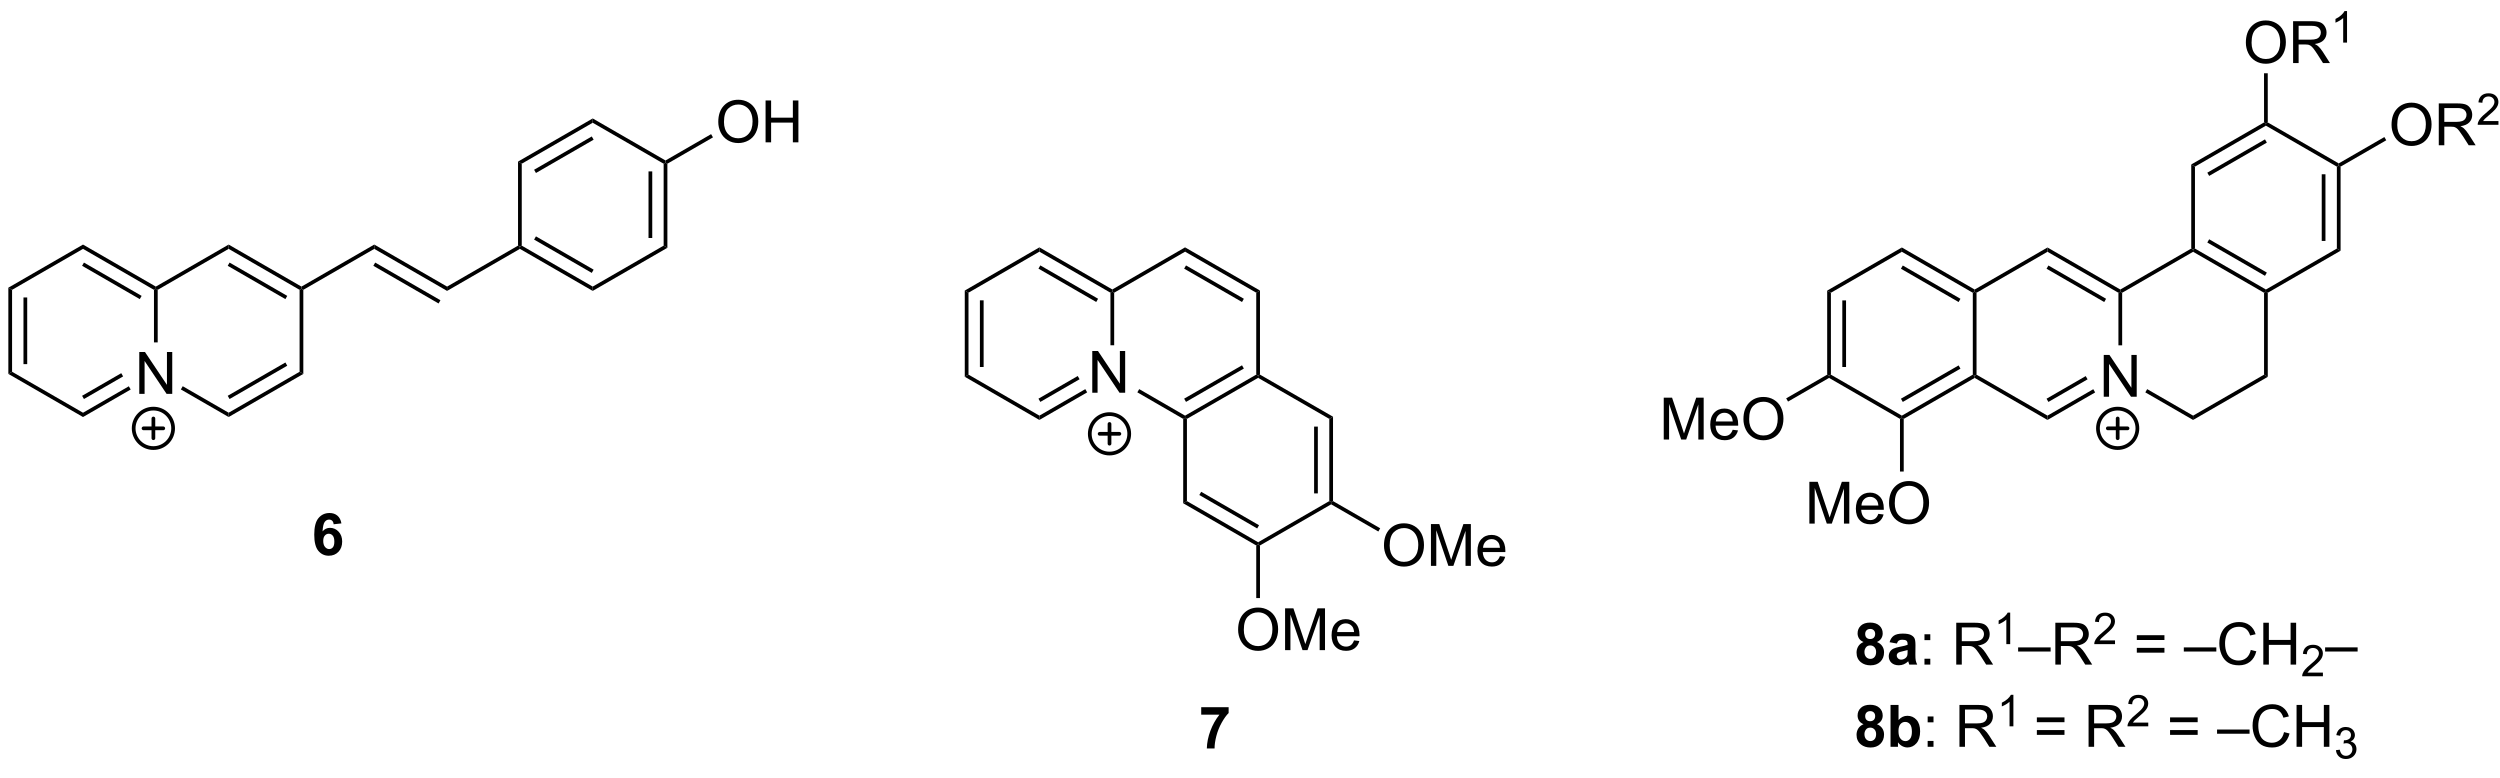 <?xml version="1.0" encoding="UTF-8"?>
<!DOCTYPE svg PUBLIC '-//W3C//DTD SVG 1.0//EN'
          'http://www.w3.org/TR/2001/REC-SVG-20010904/DTD/svg10.dtd'>
<svg stroke-dasharray="none" shape-rendering="auto" xmlns="http://www.w3.org/2000/svg" font-family="'Dialog'" text-rendering="auto" width="90" fill-opacity="1" color-interpolation="auto" color-rendering="auto" preserveAspectRatio="xMidYMid meet" font-size="12px" viewBox="0 0 90 28" fill="black" xmlns:xlink="http://www.w3.org/1999/xlink" stroke="black" image-rendering="auto" stroke-miterlimit="10" stroke-linecap="square" stroke-linejoin="miter" font-style="normal" stroke-width="1" height="28" stroke-dashoffset="0" font-weight="normal" stroke-opacity="1"
><!--Generated by the Batik Graphics2D SVG Generator--><defs id="genericDefs"
  /><g
  ><defs id="defs1"
    ><clipPath clipPathUnits="userSpaceOnUse" id="clipPath1"
      ><path d="M0.633 2.797 L353.232 2.797 L353.232 110.106 L0.633 110.106 L0.633 2.797 Z"
      /></clipPath
      ><clipPath clipPathUnits="userSpaceOnUse" id="clipPath2"
      ><path d="M98.048 315.411 L98.048 419.736 L440.844 419.736 L440.844 315.411 Z"
      /></clipPath
    ></defs
    ><g transform="scale(0.255,0.255) translate(-0.633,-2.797) matrix(1.029,0,0,1.029,-100.22,-321.635)"
    ><path d="M247.868 369.169 L247.868 363.442 L248.647 363.442 L251.655 367.937 L251.655 363.442 L252.381 363.442 L252.381 369.169 L251.603 369.169 L248.595 364.669 L248.595 369.169 L247.868 369.169 Z" stroke="none" clip-path="url(#clipPath2)"
    /></g
    ><g transform="matrix(0.263,0,0,0.263,-25.742,-82.81)"
    ><path d="M229.938 354.637 L230.448 354.932 L230.448 366.147 L229.938 366.441 ZM232.009 355.979 L232.009 365.099 L232.519 365.099 L232.519 355.979 Z" stroke="none" clip-path="url(#clipPath2)"
    /></g
    ><g transform="matrix(0.263,0,0,0.263,-25.742,-82.81)"
    ><path d="M229.938 366.441 L230.448 366.147 L240.151 371.762 L240.151 372.351 Z" stroke="none" clip-path="url(#clipPath2)"
    /></g
    ><g transform="matrix(0.263,0,0,0.263,-25.742,-82.81)"
    ><path d="M240.151 372.351 L240.151 371.762 L246.437 368.133 L246.692 368.575 ZM240.28 369.881 L245.655 366.778 L245.4 366.336 L240.025 369.439 Z" stroke="none" clip-path="url(#clipPath2)"
    /></g
    ><g transform="matrix(0.263,0,0,0.263,-25.742,-82.81)"
    ><path d="M250.389 362.13 L249.879 362.13 L249.879 354.932 L250.134 354.784 L250.389 354.932 Z" stroke="none" clip-path="url(#clipPath2)"
    /></g
    ><g transform="matrix(0.263,0,0,0.263,-25.742,-82.81)"
    ><path d="M250.134 354.49 L250.134 354.784 L249.879 354.932 L240.151 349.317 L240.151 348.727 ZM248.187 355.762 L240.28 351.197 L240.025 351.639 L247.932 356.203 Z" stroke="none" clip-path="url(#clipPath2)"
    /></g
    ><g transform="matrix(0.263,0,0,0.263,-25.742,-82.81)"
    ><path d="M230.448 354.932 L229.938 354.637 L240.151 348.727 L240.151 349.317 Z" stroke="none" clip-path="url(#clipPath2)"
    /></g
    ><g transform="matrix(0.263,0,0,0.263,-25.742,-82.81)"
    ><path d="M253.56 368.571 L253.816 368.129 L260.093 371.762 L260.093 372.056 L259.837 372.203 Z" stroke="none" clip-path="url(#clipPath2)"
    /></g
    ><g transform="matrix(0.263,0,0,0.263,-25.742,-82.81)"
    ><path d="M260.348 372.204 L260.093 372.056 L260.093 371.762 L269.836 366.146 L270.091 366.294 L270.091 366.588 ZM260.222 369.879 L268.141 365.314 L267.887 364.872 L259.967 369.437 Z" stroke="none" clip-path="url(#clipPath2)"
    /></g
    ><g transform="matrix(0.263,0,0,0.263,-25.742,-82.81)"
    ><path d="M270.346 366.146 L270.091 366.294 L269.836 366.146 L269.836 354.932 L270.346 354.637 Z" stroke="none" clip-path="url(#clipPath2)"
    /></g
    ><g transform="matrix(0.263,0,0,0.263,-25.742,-82.81)"
    ><path d="M270.346 354.637 L269.836 354.932 L260.093 349.317 L260.092 348.727 ZM268.141 355.764 L260.222 351.2 L259.967 351.642 L267.887 356.206 Z" stroke="none" clip-path="url(#clipPath2)"
    /></g
    ><g transform="matrix(0.263,0,0,0.263,-25.742,-82.81)"
    ><path d="M250.389 354.932 L250.134 354.784 L250.134 354.49 L260.092 348.727 L260.093 349.317 Z" stroke="none" clip-path="url(#clipPath2)"
    /></g
    ><g transform="matrix(0.263,0,0,0.263,-25.742,-82.81)"
    ><path d="M259.837 372.203 L260.093 372.056 L260.348 372.204 L260.348 383.458 L259.837 383.753 Z" stroke="none" clip-path="url(#clipPath2)"
    /></g
    ><g transform="matrix(0.263,0,0,0.263,-25.742,-82.81)"
    ><path d="M259.837 383.753 L260.348 383.458 L270.091 389.089 L270.091 389.384 L269.836 389.531 ZM262.044 382.627 L269.964 387.204 L270.219 386.762 L262.299 382.185 Z" stroke="none" clip-path="url(#clipPath2)"
    /></g
    ><g transform="matrix(0.263,0,0,0.263,-25.742,-82.81)"
    ><path d="M270.346 389.531 L270.091 389.384 L270.091 389.089 L279.835 383.458 L280.09 383.605 L280.09 383.9 Z" stroke="none" clip-path="url(#clipPath2)"
    /></g
    ><g transform="matrix(0.263,0,0,0.263,-25.742,-82.81)"
    ><path d="M280.345 383.458 L280.09 383.605 L279.835 383.458 L279.835 372.204 L280.345 371.909 ZM278.266 382.406 L278.266 373.257 L277.756 373.257 L277.756 382.406 Z" stroke="none" clip-path="url(#clipPath2)"
    /></g
    ><g transform="matrix(0.263,0,0,0.263,-25.742,-82.81)"
    ><path d="M280.345 371.909 L279.835 372.204 L270.091 366.588 L270.091 366.294 L270.346 366.146 Z" stroke="none" clip-path="url(#clipPath2)"
    /></g
    ><g transform="matrix(0.263,0,0,0.263,-25.742,-82.81)"
    ><path d="M267.354 401.071 Q267.354 399.644 268.12 398.839 Q268.886 398.032 270.096 398.032 Q270.888 398.032 271.524 398.412 Q272.162 398.79 272.495 399.467 Q272.831 400.144 272.831 401.003 Q272.831 401.876 272.479 402.563 Q272.128 403.251 271.482 403.605 Q270.839 403.959 270.091 403.959 Q269.284 403.959 268.646 403.568 Q268.011 403.175 267.683 402.501 Q267.354 401.824 267.354 401.071 ZM268.136 401.082 Q268.136 402.118 268.69 402.714 Q269.248 403.308 270.089 403.308 Q270.943 403.308 271.495 402.707 Q272.05 402.105 272.05 401.001 Q272.05 400.3 271.813 399.779 Q271.576 399.259 271.12 398.972 Q270.667 398.683 270.099 398.683 Q269.294 398.683 268.714 399.238 Q268.136 399.79 268.136 401.082 ZM273.783 403.86 L273.783 398.134 L274.923 398.134 L276.28 402.188 Q276.468 402.753 276.554 403.035 Q276.65 402.722 276.858 402.118 L278.228 398.134 L279.249 398.134 L279.249 403.86 L278.517 403.86 L278.517 399.066 L276.853 403.86 L276.171 403.86 L274.514 398.985 L274.514 403.86 L273.783 403.86 ZM283.22 402.524 L283.947 402.613 Q283.775 403.251 283.309 403.602 Q282.845 403.954 282.124 403.954 Q281.212 403.954 280.679 403.394 Q280.147 402.832 280.147 401.821 Q280.147 400.774 280.686 400.196 Q281.225 399.618 282.085 399.618 Q282.916 399.618 283.442 400.186 Q283.97 400.751 283.97 401.777 Q283.97 401.839 283.968 401.964 L280.874 401.964 Q280.913 402.649 281.259 403.014 Q281.608 403.376 282.127 403.376 Q282.514 403.376 282.788 403.173 Q283.061 402.97 283.22 402.524 ZM280.913 401.386 L283.228 401.386 Q283.181 400.863 282.962 400.602 Q282.627 400.196 282.093 400.196 Q281.608 400.196 281.277 400.522 Q280.947 400.845 280.913 401.386 Z" stroke="none" clip-path="url(#clipPath2)"
    /></g
    ><g transform="matrix(0.263,0,0,0.263,-25.742,-82.81)"
    ><path d="M269.836 389.531 L270.091 389.384 L270.346 389.531 L270.346 396.731 L269.836 396.731 Z" stroke="none" clip-path="url(#clipPath2)"
    /></g
    ><g transform="matrix(0.263,0,0,0.263,-25.742,-82.81)"
    ><path d="M287.32 389.538 Q287.32 388.111 288.085 387.306 Q288.851 386.499 290.062 386.499 Q290.853 386.499 291.489 386.879 Q292.127 387.257 292.46 387.934 Q292.796 388.611 292.796 389.47 Q292.796 390.343 292.445 391.03 Q292.093 391.718 291.447 392.072 Q290.804 392.426 290.057 392.426 Q289.249 392.426 288.611 392.035 Q287.976 391.642 287.648 390.968 Q287.32 390.291 287.32 389.538 ZM288.101 389.548 Q288.101 390.585 288.656 391.181 Q289.213 391.775 290.054 391.775 Q290.908 391.775 291.46 391.173 Q292.015 390.572 292.015 389.468 Q292.015 388.767 291.778 388.246 Q291.541 387.725 291.085 387.439 Q290.632 387.15 290.064 387.15 Q289.26 387.15 288.679 387.705 Q288.101 388.257 288.101 389.548 ZM293.748 392.327 L293.748 386.6 L294.889 386.6 L296.245 390.655 Q296.433 391.22 296.519 391.502 Q296.615 391.189 296.823 390.585 L298.193 386.6 L299.214 386.6 L299.214 392.327 L298.482 392.327 L298.482 387.533 L296.818 392.327 L296.136 392.327 L294.48 387.452 L294.48 392.327 L293.748 392.327 ZM303.185 390.991 L303.912 391.08 Q303.74 391.718 303.274 392.069 Q302.81 392.421 302.089 392.421 Q301.178 392.421 300.644 391.861 Q300.113 391.298 300.113 390.288 Q300.113 389.241 300.652 388.663 Q301.191 388.085 302.05 388.085 Q302.881 388.085 303.407 388.652 Q303.935 389.218 303.935 390.244 Q303.935 390.306 303.933 390.431 L300.839 390.431 Q300.878 391.116 301.224 391.481 Q301.573 391.843 302.092 391.843 Q302.48 391.843 302.753 391.639 Q303.027 391.436 303.185 390.991 ZM300.878 389.853 L303.193 389.853 Q303.146 389.33 302.928 389.069 Q302.592 388.663 302.058 388.663 Q301.573 388.663 301.243 388.988 Q300.912 389.311 300.878 389.853 Z" stroke="none" clip-path="url(#clipPath2)"
    /></g
    ><g transform="matrix(0.263,0,0,0.263,-25.742,-82.81)"
    ><path d="M280.09 383.9 L280.09 383.605 L280.345 383.458 L286.802 387.181 L286.548 387.623 Z" stroke="none" clip-path="url(#clipPath2)"
    /></g
    ><g transform="matrix(0.263,0,0,0.263,-25.742,-82.81)"
    ><path d="M262.303 412.689 L262.303 411.671 L266.056 411.671 L266.056 412.467 Q265.592 412.923 265.111 413.78 Q264.632 414.634 264.379 415.598 Q264.126 416.561 264.132 417.319 L263.072 417.319 Q263.1 416.131 263.561 414.897 Q264.025 413.663 264.798 412.689 L262.303 412.689 Z" stroke="none" clip-path="url(#clipPath2)"
    /></g
    ><g transform="matrix(0.263,0,0,0.263,-25.742,-82.81)"
    ><path d="M347.987 354.645 L348.497 354.94 L348.497 366.154 L348.242 366.302 L347.987 366.154 ZM350.058 355.988 L350.058 365.106 L350.569 365.106 L350.569 355.988 Z" stroke="none" clip-path="url(#clipPath2)"
    /></g
    ><g transform="matrix(0.263,0,0,0.263,-25.742,-82.81)"
    ><path d="M348.242 366.596 L348.242 366.302 L348.497 366.154 L358.209 371.762 L358.209 372.056 L357.953 372.204 Z" stroke="none" clip-path="url(#clipPath2)"
    /></g
    ><g transform="matrix(0.263,0,0,0.263,-25.742,-82.81)"
    ><path d="M358.464 372.204 L358.209 372.056 L358.209 371.762 L367.92 366.154 L368.175 366.302 L368.175 366.596 ZM358.336 369.885 L366.231 365.327 L365.976 364.885 L358.081 369.443 Z" stroke="none" clip-path="url(#clipPath2)"
    /></g
    ><g transform="matrix(0.263,0,0,0.263,-25.742,-82.81)"
    ><path d="M368.43 366.154 L368.175 366.302 L367.92 366.154 L367.92 354.94 L368.175 354.793 L368.43 354.94 Z" stroke="none" clip-path="url(#clipPath2)"
    /></g
    ><g transform="matrix(0.263,0,0,0.263,-25.742,-82.81)"
    ><path d="M368.175 354.498 L368.175 354.793 L367.92 354.94 L358.209 349.332 L358.209 348.743 ZM366.231 355.767 L358.336 351.209 L358.081 351.651 L365.976 356.209 Z" stroke="none" clip-path="url(#clipPath2)"
    /></g
    ><g transform="matrix(0.263,0,0,0.263,-25.742,-82.81)"
    ><path d="M358.209 348.743 L358.209 349.332 L348.497 354.94 L347.987 354.645 Z" stroke="none" clip-path="url(#clipPath2)"
    /></g
    ><g transform="matrix(0.263,0,0,0.263,-25.742,-82.81)"
    ><path d="M385.843 369.177 L385.843 363.45 L386.622 363.45 L389.629 367.945 L389.629 363.45 L390.356 363.45 L390.356 369.177 L389.577 369.177 L386.569 364.677 L386.569 369.177 L385.843 369.177 Z" stroke="none" clip-path="url(#clipPath2)"
    /></g
    ><g transform="matrix(0.263,0,0,0.263,-25.742,-82.81)"
    ><path d="M368.175 366.596 L368.175 366.302 L368.43 366.154 L378.142 371.762 L378.142 372.351 Z" stroke="none" clip-path="url(#clipPath2)"
    /></g
    ><g transform="matrix(0.263,0,0,0.263,-25.742,-82.81)"
    ><path d="M378.142 372.351 L378.142 371.762 L384.411 368.142 L384.666 368.584 ZM378.269 369.885 L383.631 366.79 L383.375 366.348 L378.014 369.443 Z" stroke="none" clip-path="url(#clipPath2)"
    /></g
    ><g transform="matrix(0.263,0,0,0.263,-25.742,-82.81)"
    ><path d="M388.364 362.138 L387.853 362.138 L387.853 354.94 L388.108 354.793 L388.364 354.94 Z" stroke="none" clip-path="url(#clipPath2)"
    /></g
    ><g transform="matrix(0.263,0,0,0.263,-25.742,-82.81)"
    ><path d="M388.108 354.498 L388.108 354.793 L387.853 354.94 L378.142 349.332 L378.142 348.743 ZM386.164 355.767 L378.269 351.209 L378.014 351.651 L385.909 356.209 Z" stroke="none" clip-path="url(#clipPath2)"
    /></g
    ><g transform="matrix(0.263,0,0,0.263,-25.742,-82.81)"
    ><path d="M378.142 348.743 L378.142 349.332 L368.43 354.94 L368.175 354.793 L368.175 354.498 Z" stroke="none" clip-path="url(#clipPath2)"
    /></g
    ><g transform="matrix(0.263,0,0,0.263,-25.742,-82.81)"
    ><path d="M391.535 368.575 L391.79 368.133 L398.075 371.762 L398.075 372.351 Z" stroke="none" clip-path="url(#clipPath2)"
    /></g
    ><g transform="matrix(0.263,0,0,0.263,-25.742,-82.81)"
    ><path d="M398.075 372.351 L398.075 371.762 L407.787 366.154 L408.297 366.449 Z" stroke="none" clip-path="url(#clipPath2)"
    /></g
    ><g transform="matrix(0.263,0,0,0.263,-25.742,-82.81)"
    ><path d="M408.297 366.449 L407.787 366.154 L407.787 354.94 L408.042 354.793 L408.297 354.94 Z" stroke="none" clip-path="url(#clipPath2)"
    /></g
    ><g transform="matrix(0.263,0,0,0.263,-25.742,-82.81)"
    ><path d="M408.042 354.498 L408.042 354.793 L407.787 354.94 L398.075 349.332 L398.075 349.038 L398.33 348.891 ZM408.169 352.18 L400.274 347.621 L400.019 348.063 L407.914 352.621 Z" stroke="none" clip-path="url(#clipPath2)"
    /></g
    ><g transform="matrix(0.263,0,0,0.263,-25.742,-82.81)"
    ><path d="M397.82 348.891 L398.075 349.038 L398.075 349.332 L388.364 354.94 L388.108 354.793 L388.108 354.498 Z" stroke="none" clip-path="url(#clipPath2)"
    /></g
    ><g transform="matrix(0.263,0,0,0.263,-25.742,-82.81)"
    ><path d="M408.297 354.94 L408.042 354.793 L408.042 354.498 L417.753 348.891 L418.264 349.185 Z" stroke="none" clip-path="url(#clipPath2)"
    /></g
    ><g transform="matrix(0.263,0,0,0.263,-25.742,-82.81)"
    ><path d="M418.264 349.185 L417.753 348.891 L417.753 337.676 L418.008 337.529 L418.264 337.676 ZM416.192 347.842 L416.192 338.725 L415.682 338.725 L415.682 347.842 Z" stroke="none" clip-path="url(#clipPath2)"
    /></g
    ><g transform="matrix(0.263,0,0,0.263,-25.742,-82.81)"
    ><path d="M418.008 337.234 L418.008 337.529 L417.753 337.676 L408.042 332.069 L408.042 331.774 L408.297 331.627 Z" stroke="none" clip-path="url(#clipPath2)"
    /></g
    ><g transform="matrix(0.263,0,0,0.263,-25.742,-82.81)"
    ><path d="M407.787 331.627 L408.042 331.774 L408.042 332.069 L398.33 337.676 L397.82 337.381 ZM407.914 333.945 L400.019 338.504 L400.274 338.946 L408.169 334.387 Z" stroke="none" clip-path="url(#clipPath2)"
    /></g
    ><g transform="matrix(0.263,0,0,0.263,-25.742,-82.81)"
    ><path d="M397.82 337.381 L398.33 337.676 L398.33 348.891 L398.075 349.038 L397.82 348.891 Z" stroke="none" clip-path="url(#clipPath2)"
    /></g
    ><g transform="matrix(0.263,0,0,0.263,-25.742,-82.81)"
    ><path d="M325.615 375.031 L325.615 369.305 L326.756 369.305 L328.113 373.359 Q328.3 373.925 328.386 374.206 Q328.482 373.893 328.691 373.289 L330.06 369.305 L331.081 369.305 L331.081 375.031 L330.349 375.031 L330.349 370.237 L328.685 375.031 L328.003 375.031 L326.347 370.156 L326.347 375.031 L325.615 375.031 ZM335.053 373.695 L335.779 373.784 Q335.607 374.422 335.141 374.774 Q334.678 375.125 333.956 375.125 Q333.045 375.125 332.511 374.565 Q331.98 374.003 331.98 372.992 Q331.98 371.945 332.519 371.367 Q333.058 370.789 333.917 370.789 Q334.748 370.789 335.274 371.357 Q335.803 371.922 335.803 372.948 Q335.803 373.01 335.8 373.135 L332.706 373.135 Q332.745 373.82 333.092 374.185 Q333.441 374.547 333.959 374.547 Q334.347 374.547 334.62 374.344 Q334.894 374.141 335.053 373.695 ZM332.745 372.557 L335.06 372.557 Q335.014 372.034 334.795 371.774 Q334.459 371.367 333.925 371.367 Q333.441 371.367 333.11 371.693 Q332.779 372.016 332.745 372.557 ZM336.523 372.242 Q336.523 370.815 337.288 370.01 Q338.054 369.203 339.265 369.203 Q340.057 369.203 340.692 369.583 Q341.33 369.961 341.663 370.638 Q341.999 371.315 341.999 372.175 Q341.999 373.047 341.648 373.734 Q341.296 374.422 340.65 374.776 Q340.007 375.13 339.26 375.13 Q338.452 375.13 337.814 374.74 Q337.179 374.346 336.851 373.672 Q336.523 372.995 336.523 372.242 ZM337.304 372.253 Q337.304 373.289 337.859 373.885 Q338.416 374.479 339.257 374.479 Q340.111 374.479 340.663 373.878 Q341.218 373.276 341.218 372.172 Q341.218 371.471 340.981 370.951 Q340.744 370.43 340.288 370.143 Q339.835 369.854 339.267 369.854 Q338.463 369.854 337.882 370.409 Q337.304 370.961 337.304 372.253 Z" stroke="none" clip-path="url(#clipPath2)"
    /></g
    ><g transform="matrix(0.263,0,0,0.263,-25.742,-82.81)"
    ><path d="M347.987 366.154 L348.242 366.302 L348.242 366.596 L342.63 369.837 L342.375 369.395 Z" stroke="none" clip-path="url(#clipPath2)"
    /></g
    ><g transform="matrix(0.263,0,0,0.263,-25.742,-82.81)"
    ><path d="M345.548 386.541 L345.548 380.814 L346.689 380.814 L348.046 384.869 Q348.233 385.434 348.319 385.715 Q348.416 385.402 348.624 384.798 L349.994 380.814 L351.015 380.814 L351.015 386.541 L350.283 386.541 L350.283 381.746 L348.619 386.541 L347.937 386.541 L346.28 381.666 L346.28 386.541 L345.548 386.541 ZM354.986 385.205 L355.712 385.293 Q355.541 385.931 355.075 386.283 Q354.611 386.634 353.89 386.634 Q352.978 386.634 352.444 386.074 Q351.913 385.512 351.913 384.501 Q351.913 383.455 352.452 382.876 Q352.991 382.298 353.851 382.298 Q354.681 382.298 355.207 382.866 Q355.736 383.431 355.736 384.457 Q355.736 384.52 355.733 384.645 L352.64 384.645 Q352.679 385.33 353.025 385.694 Q353.374 386.056 353.892 386.056 Q354.28 386.056 354.554 385.853 Q354.827 385.65 354.986 385.205 ZM352.679 384.067 L354.994 384.067 Q354.947 383.543 354.728 383.283 Q354.392 382.876 353.858 382.876 Q353.374 382.876 353.043 383.202 Q352.712 383.525 352.679 384.067 ZM356.456 383.751 Q356.456 382.324 357.222 381.52 Q357.987 380.712 359.198 380.712 Q359.99 380.712 360.625 381.093 Q361.263 381.47 361.597 382.147 Q361.933 382.824 361.933 383.684 Q361.933 384.556 361.581 385.244 Q361.229 385.931 360.584 386.285 Q359.94 386.639 359.193 386.639 Q358.386 386.639 357.748 386.249 Q357.112 385.856 356.784 385.181 Q356.456 384.504 356.456 383.751 ZM357.237 383.762 Q357.237 384.798 357.792 385.395 Q358.349 385.988 359.19 385.988 Q360.045 385.988 360.597 385.387 Q361.151 384.785 361.151 383.681 Q361.151 382.981 360.914 382.46 Q360.677 381.939 360.222 381.652 Q359.769 381.363 359.201 381.363 Q358.396 381.363 357.815 381.918 Q357.237 382.47 357.237 383.762 Z" stroke="none" clip-path="url(#clipPath2)"
    /></g
    ><g transform="matrix(0.263,0,0,0.263,-25.742,-82.81)"
    ><path d="M357.953 372.204 L358.209 372.056 L358.464 372.204 L358.464 379.415 L357.953 379.415 Z" stroke="none" clip-path="url(#clipPath2)"
    /></g
    ><g transform="matrix(0.263,0,0,0.263,-25.742,-82.81)"
    ><path d="M405.297 320.707 Q405.297 319.279 406.062 318.475 Q406.828 317.668 408.039 317.668 Q408.831 317.668 409.466 318.048 Q410.104 318.425 410.438 319.103 Q410.773 319.779 410.773 320.639 Q410.773 321.511 410.422 322.199 Q410.07 322.886 409.424 323.24 Q408.781 323.595 408.034 323.595 Q407.226 323.595 406.589 323.204 Q405.953 322.811 405.625 322.136 Q405.297 321.459 405.297 320.707 ZM406.078 320.717 Q406.078 321.753 406.633 322.35 Q407.19 322.944 408.031 322.944 Q408.885 322.944 409.438 322.342 Q409.992 321.74 409.992 320.636 Q409.992 319.936 409.755 319.415 Q409.518 318.894 409.062 318.608 Q408.609 318.319 408.042 318.319 Q407.237 318.319 406.656 318.873 Q406.078 319.425 406.078 320.717 ZM411.762 323.496 L411.762 317.769 L414.301 317.769 Q415.066 317.769 415.465 317.923 Q415.863 318.076 416.1 318.467 Q416.34 318.858 416.34 319.332 Q416.34 319.941 415.944 320.36 Q415.551 320.777 414.725 320.889 Q415.027 321.035 415.184 321.175 Q415.514 321.48 415.811 321.936 L416.809 323.496 L415.855 323.496 L415.098 322.303 Q414.764 321.787 414.548 321.514 Q414.335 321.24 414.165 321.131 Q413.996 321.022 413.819 320.98 Q413.691 320.951 413.397 320.951 L412.519 320.951 L412.519 323.496 L411.762 323.496 ZM412.519 320.295 L414.147 320.295 Q414.668 320.295 414.96 320.188 Q415.254 320.082 415.405 319.845 Q415.559 319.608 415.559 319.332 Q415.559 318.925 415.262 318.665 Q414.967 318.402 414.332 318.402 L412.519 318.402 L412.519 320.295 Z" stroke="none" clip-path="url(#clipPath2)"
    /></g
    ><g transform="matrix(0.263,0,0,0.263,-25.742,-82.81)"
    ><path d="M419.145 320.696 L418.618 320.696 L418.618 317.334 Q418.426 317.516 418.118 317.698 Q417.809 317.879 417.563 317.971 L417.563 317.461 Q418.005 317.252 418.335 316.957 Q418.667 316.661 418.805 316.383 L419.145 316.383 L419.145 320.696 Z" stroke="none" clip-path="url(#clipPath2)"
    /></g
    ><g transform="matrix(0.263,0,0,0.263,-25.742,-82.81)"
    ><path d="M407.782 324.892 L408.292 324.892 L408.297 331.627 L408.042 331.774 L407.787 331.627 Z" stroke="none" clip-path="url(#clipPath2)"
    /></g
    ><g transform="matrix(0.263,0,0,0.263,-25.742,-82.81)"
    ><path d="M352.962 402.747 Q352.537 402.567 352.342 402.255 Q352.149 401.939 352.149 401.564 Q352.149 400.924 352.597 400.507 Q353.045 400.088 353.868 400.088 Q354.685 400.088 355.136 400.507 Q355.587 400.924 355.587 401.564 Q355.587 401.963 355.378 402.273 Q355.172 402.583 354.797 402.747 Q355.274 402.939 355.521 403.307 Q355.771 403.674 355.771 404.153 Q355.771 404.947 355.264 405.445 Q354.758 405.939 353.92 405.939 Q353.139 405.939 352.618 405.528 Q352.006 405.043 352.006 404.2 Q352.006 403.736 352.235 403.348 Q352.467 402.958 352.962 402.747 ZM353.188 401.642 Q353.188 401.971 353.373 402.156 Q353.56 402.338 353.868 402.338 Q354.18 402.338 354.368 402.153 Q354.555 401.965 354.555 401.637 Q354.555 401.33 354.37 401.145 Q354.185 400.958 353.881 400.958 Q353.563 400.958 353.375 401.145 Q353.188 401.333 353.188 401.642 ZM353.087 404.096 Q353.087 404.549 353.318 404.804 Q353.553 405.057 353.899 405.057 Q354.24 405.057 354.462 404.812 Q354.685 404.567 354.685 404.106 Q354.685 403.705 354.459 403.46 Q354.232 403.215 353.883 403.215 Q353.482 403.215 353.284 403.494 Q353.087 403.77 353.087 404.096 ZM357.525 402.955 L356.528 402.775 Q356.697 402.174 357.106 401.885 Q357.517 401.596 358.325 401.596 Q359.059 401.596 359.418 401.77 Q359.778 401.942 359.924 402.21 Q360.072 402.478 360.072 403.192 L360.059 404.473 Q360.059 405.02 360.111 405.281 Q360.166 405.541 360.309 405.838 L359.223 405.838 Q359.182 405.728 359.119 405.512 Q359.09 405.416 359.08 405.385 Q358.799 405.658 358.478 405.796 Q358.158 405.932 357.793 405.932 Q357.153 405.932 356.783 405.585 Q356.416 405.236 356.416 404.705 Q356.416 404.353 356.583 404.077 Q356.752 403.801 357.054 403.656 Q357.356 403.51 357.926 403.4 Q358.697 403.255 358.994 403.13 L358.994 403.02 Q358.994 402.705 358.838 402.57 Q358.682 402.434 358.247 402.434 Q357.955 402.434 357.791 402.551 Q357.627 402.666 357.525 402.955 ZM358.994 403.846 Q358.783 403.916 358.325 404.015 Q357.869 404.111 357.728 404.205 Q357.512 404.356 357.512 404.59 Q357.512 404.822 357.684 404.991 Q357.856 405.158 358.122 405.158 Q358.418 405.158 358.689 404.963 Q358.887 404.814 358.95 404.598 Q358.994 404.458 358.994 404.064 L358.994 403.846 Z" stroke="none" clip-path="url(#clipPath2)"
    /></g
    ><g transform="matrix(0.263,0,0,0.263,-25.742,-82.81)"
    ><path d="M361.303 402.489 L361.303 401.689 L362.102 401.689 L362.102 402.489 L361.303 402.489 ZM361.303 405.838 L361.303 405.036 L362.102 405.036 L362.102 405.838 L361.303 405.838 ZM365.654 405.838 L365.654 400.111 L368.193 400.111 Q368.959 400.111 369.357 400.265 Q369.756 400.418 369.993 400.809 Q370.232 401.2 370.232 401.674 Q370.232 402.283 369.836 402.702 Q369.443 403.119 368.618 403.231 Q368.92 403.377 369.076 403.517 Q369.407 403.822 369.704 404.278 L370.701 405.838 L369.748 405.838 L368.99 404.645 Q368.657 404.13 368.441 403.856 Q368.227 403.583 368.058 403.473 Q367.889 403.364 367.711 403.322 Q367.584 403.293 367.29 403.293 L366.412 403.293 L366.412 405.838 L365.654 405.838 ZM366.412 402.637 L368.04 402.637 Q368.56 402.637 368.852 402.531 Q369.146 402.424 369.297 402.187 Q369.451 401.95 369.451 401.674 Q369.451 401.267 369.154 401.007 Q368.86 400.744 368.224 400.744 L366.412 400.744 L366.412 402.637 Z" stroke="none" clip-path="url(#clipPath2)"
    /></g
    ><g transform="matrix(0.263,0,0,0.263,-25.742,-82.81)"
    ><path d="M373.038 403.038 L372.51 403.038 L372.51 399.676 Q372.319 399.858 372.01 400.04 Q371.702 400.221 371.456 400.313 L371.456 399.803 Q371.897 399.594 372.227 399.3 Q372.559 399.003 372.698 398.725 L373.038 398.725 L373.038 403.038 Z" stroke="none" clip-path="url(#clipPath2)"
    /></g
    ><g transform="matrix(0.263,0,0,0.263,-25.742,-82.81)"
    ><path d="M374.123 404.049 L374.123 403.481 L378.573 403.481 L378.573 404.049 L374.123 404.049 ZM379.218 405.838 L379.218 400.111 L381.757 400.111 Q382.522 400.111 382.921 400.265 Q383.319 400.418 383.556 400.809 Q383.796 401.2 383.796 401.674 Q383.796 402.283 383.4 402.702 Q383.007 403.119 382.181 403.231 Q382.483 403.377 382.639 403.517 Q382.97 403.822 383.267 404.278 L384.264 405.838 L383.311 405.838 L382.554 404.645 Q382.22 404.13 382.004 403.856 Q381.791 403.583 381.621 403.473 Q381.452 403.364 381.275 403.322 Q381.147 403.293 380.853 403.293 L379.976 403.293 L379.976 405.838 L379.218 405.838 ZM379.976 402.637 L381.603 402.637 Q382.124 402.637 382.416 402.531 Q382.71 402.424 382.861 402.187 Q383.014 401.95 383.014 401.674 Q383.014 401.267 382.718 401.007 Q382.423 400.744 381.788 400.744 L379.976 400.744 L379.976 402.637 Z" stroke="none" clip-path="url(#clipPath2)"
    /></g
    ><g transform="matrix(0.263,0,0,0.263,-25.742,-82.81)"
    ><path d="M387.386 402.53 L387.386 403.038 L384.546 403.038 Q384.541 402.846 384.609 402.671 Q384.716 402.382 384.954 402.1 Q385.195 401.819 385.646 401.45 Q386.345 400.876 386.591 400.54 Q386.837 400.204 386.837 399.905 Q386.837 399.592 386.613 399.378 Q386.39 399.161 386.029 399.161 Q385.648 399.161 385.419 399.389 Q385.191 399.618 385.189 400.022 L384.646 399.967 Q384.703 399.36 385.066 399.044 Q385.429 398.725 386.041 398.725 Q386.66 398.725 387.019 399.069 Q387.38 399.411 387.38 399.917 Q387.38 400.175 387.275 400.425 Q387.169 400.673 386.923 400.948 Q386.679 401.223 386.111 401.704 Q385.636 402.102 385.501 402.245 Q385.367 402.387 385.279 402.53 L387.386 402.53 Z" stroke="none" clip-path="url(#clipPath2)"
    /></g
    ><g transform="matrix(0.263,0,0,0.263,-25.742,-82.81)"
    ><path d="M394.151 402.471 L390.37 402.471 L390.37 401.814 L394.151 401.814 L394.151 402.471 ZM394.151 404.208 L390.37 404.208 L390.37 403.551 L394.151 403.551 L394.151 404.208 ZM396.803 404.049 L396.803 403.481 L401.254 403.481 L401.254 404.049 L396.803 404.049 ZM405.971 403.83 L406.729 404.02 Q406.492 404.955 405.872 405.447 Q405.252 405.937 404.359 405.937 Q403.432 405.937 402.851 405.559 Q402.273 405.182 401.969 404.468 Q401.666 403.752 401.666 402.932 Q401.666 402.036 402.008 401.372 Q402.351 400.705 402.982 400.359 Q403.612 400.012 404.37 400.012 Q405.229 400.012 405.815 400.45 Q406.401 400.887 406.633 401.682 L405.885 401.856 Q405.687 401.231 405.307 400.947 Q404.93 400.661 404.354 400.661 Q403.695 400.661 403.25 400.978 Q402.807 401.293 402.627 401.827 Q402.448 402.361 402.448 402.926 Q402.448 403.658 402.661 404.202 Q402.875 404.747 403.323 405.017 Q403.773 405.286 404.297 405.286 Q404.932 405.286 405.372 404.918 Q405.815 404.551 405.971 403.83 ZM407.686 405.838 L407.686 400.111 L408.444 400.111 L408.444 402.463 L411.42 402.463 L411.42 400.111 L412.178 400.111 L412.178 405.838 L411.42 405.838 L411.42 403.137 L408.444 403.137 L408.444 405.838 L407.686 405.838 Z" stroke="none" clip-path="url(#clipPath2)"
    /></g
    ><g transform="matrix(0.263,0,0,0.263,-25.742,-82.81)"
    ><path d="M415.844 406.93 L415.844 407.438 L413.005 407.438 Q412.999 407.246 413.067 407.071 Q413.174 406.782 413.413 406.5 Q413.653 406.219 414.104 405.85 Q414.803 405.276 415.049 404.94 Q415.296 404.604 415.296 404.305 Q415.296 403.993 415.071 403.778 Q414.848 403.561 414.487 403.561 Q414.106 403.561 413.877 403.789 Q413.649 404.018 413.647 404.422 L413.104 404.368 Q413.161 403.76 413.524 403.444 Q413.887 403.125 414.499 403.125 Q415.118 403.125 415.477 403.469 Q415.838 403.811 415.838 404.317 Q415.838 404.575 415.733 404.825 Q415.627 405.073 415.381 405.348 Q415.137 405.623 414.569 406.104 Q414.094 406.502 413.959 406.645 Q413.825 406.787 413.737 406.93 L415.844 406.93 Z" stroke="none" clip-path="url(#clipPath2)"
    /></g
    ><g transform="matrix(0.263,0,0,0.263,-25.742,-82.81)"
    ><path d="M416.144 404.049 L416.144 403.481 L420.595 403.481 L420.595 404.049 L416.144 404.049 Z" stroke="none" clip-path="url(#clipPath2)"
    /></g
    ><g transform="matrix(0.263,0,0,0.263,-25.742,-82.81)"
    ><path d="M352.962 413.997 Q352.537 413.817 352.342 413.505 Q352.149 413.189 352.149 412.814 Q352.149 412.174 352.597 411.757 Q353.045 411.338 353.868 411.338 Q354.685 411.338 355.136 411.757 Q355.587 412.174 355.587 412.814 Q355.587 413.213 355.378 413.523 Q355.172 413.833 354.797 413.997 Q355.274 414.189 355.521 414.557 Q355.771 414.924 355.771 415.403 Q355.771 416.197 355.264 416.695 Q354.758 417.189 353.92 417.189 Q353.139 417.189 352.618 416.778 Q352.006 416.293 352.006 415.45 Q352.006 414.986 352.235 414.598 Q352.467 414.208 352.962 413.997 ZM353.188 412.892 Q353.188 413.221 353.373 413.406 Q353.56 413.588 353.868 413.588 Q354.18 413.588 354.368 413.403 Q354.555 413.215 354.555 412.887 Q354.555 412.58 354.37 412.395 Q354.185 412.208 353.881 412.208 Q353.563 412.208 353.375 412.395 Q353.188 412.583 353.188 412.892 ZM353.087 415.346 Q353.087 415.799 353.318 416.054 Q353.553 416.307 353.899 416.307 Q354.24 416.307 354.462 416.062 Q354.685 415.817 354.685 415.356 Q354.685 414.955 354.459 414.71 Q354.232 414.465 353.883 414.465 Q353.482 414.465 353.284 414.744 Q353.087 415.02 353.087 415.346 ZM356.658 417.088 L356.658 411.361 L357.754 411.361 L357.754 413.424 Q358.262 412.846 358.958 412.846 Q359.715 412.846 360.21 413.395 Q360.708 413.942 360.708 414.971 Q360.708 416.033 360.202 416.609 Q359.697 417.182 358.973 417.182 Q358.619 417.182 358.273 417.005 Q357.926 416.825 357.676 416.478 L357.676 417.088 L356.658 417.088 ZM357.747 414.924 Q357.747 415.567 357.95 415.877 Q358.236 416.314 358.708 416.314 Q359.072 416.314 359.327 416.005 Q359.583 415.692 359.583 415.025 Q359.583 414.314 359.325 413.999 Q359.067 413.684 358.666 413.684 Q358.27 413.684 358.007 413.991 Q357.747 414.299 357.747 414.924 Z" stroke="none" clip-path="url(#clipPath2)"
    /></g
    ><g transform="matrix(0.263,0,0,0.263,-25.742,-82.81)"
    ><path d="M361.74 413.739 L361.74 412.939 L362.54 412.939 L362.54 413.739 L361.74 413.739 ZM361.74 417.088 L361.74 416.286 L362.54 416.286 L362.54 417.088 L361.74 417.088 ZM366.092 417.088 L366.092 411.361 L368.631 411.361 Q369.396 411.361 369.795 411.515 Q370.193 411.668 370.43 412.059 Q370.67 412.45 370.67 412.924 Q370.67 413.533 370.274 413.952 Q369.881 414.369 369.055 414.481 Q369.357 414.627 369.514 414.767 Q369.844 415.072 370.141 415.528 L371.139 417.088 L370.185 417.088 L369.428 415.895 Q369.094 415.38 368.878 415.106 Q368.665 414.833 368.495 414.723 Q368.326 414.614 368.149 414.572 Q368.021 414.543 367.727 414.543 L366.849 414.543 L366.849 417.088 L366.092 417.088 ZM366.849 413.887 L368.477 413.887 Q368.998 413.887 369.29 413.781 Q369.584 413.674 369.735 413.437 Q369.889 413.2 369.889 412.924 Q369.889 412.517 369.592 412.257 Q369.297 411.994 368.662 411.994 L366.849 411.994 L366.849 413.887 Z" stroke="none" clip-path="url(#clipPath2)"
    /></g
    ><g transform="matrix(0.263,0,0,0.263,-25.742,-82.81)"
    ><path d="M373.475 414.288 L372.948 414.288 L372.948 410.926 Q372.756 411.108 372.448 411.29 Q372.139 411.471 371.893 411.563 L371.893 411.053 Q372.334 410.844 372.665 410.55 Q372.997 410.253 373.135 409.975 L373.475 409.975 L373.475 414.288 Z" stroke="none" clip-path="url(#clipPath2)"
    /></g
    ><g transform="matrix(0.263,0,0,0.263,-25.742,-82.81)"
    ><path d="M380.469 413.721 L376.688 413.721 L376.688 413.064 L380.469 413.064 L380.469 413.721 ZM380.469 415.458 L376.688 415.458 L376.688 414.801 L380.469 414.801 L380.469 415.458 ZM383.767 417.088 L383.767 411.361 L386.307 411.361 Q387.072 411.361 387.471 411.515 Q387.869 411.668 388.106 412.059 Q388.346 412.45 388.346 412.924 Q388.346 413.533 387.95 413.952 Q387.557 414.369 386.731 414.481 Q387.033 414.627 387.189 414.767 Q387.52 415.072 387.817 415.528 L388.814 417.088 L387.861 417.088 L387.103 415.895 Q386.77 415.38 386.554 415.106 Q386.34 414.833 386.171 414.723 Q386.002 414.614 385.825 414.572 Q385.697 414.543 385.403 414.543 L384.525 414.543 L384.525 417.088 L383.767 417.088 ZM384.525 413.887 L386.153 413.887 Q386.674 413.887 386.965 413.781 Q387.26 413.674 387.411 413.437 Q387.564 413.2 387.564 412.924 Q387.564 412.517 387.267 412.257 Q386.973 411.994 386.338 411.994 L384.525 411.994 L384.525 413.887 Z" stroke="none" clip-path="url(#clipPath2)"
    /></g
    ><g transform="matrix(0.263,0,0,0.263,-25.742,-82.81)"
    ><path d="M391.936 413.78 L391.936 414.288 L389.096 414.288 Q389.09 414.096 389.159 413.921 Q389.266 413.632 389.505 413.35 Q389.745 413.069 390.196 412.7 Q390.895 412.126 391.141 411.79 Q391.387 411.454 391.387 411.155 Q391.387 410.842 391.163 410.628 Q390.94 410.411 390.579 410.411 Q390.198 410.411 389.969 410.639 Q389.741 410.868 389.739 411.272 L389.196 411.217 Q389.252 410.61 389.616 410.294 Q389.979 409.975 390.59 409.975 Q391.209 409.975 391.569 410.319 Q391.93 410.661 391.93 411.167 Q391.93 411.425 391.825 411.675 Q391.719 411.923 391.473 412.198 Q391.229 412.473 390.661 412.954 Q390.186 413.352 390.051 413.495 Q389.917 413.637 389.829 413.78 L391.936 413.78 Z" stroke="none" clip-path="url(#clipPath2)"
    /></g
    ><g transform="matrix(0.263,0,0,0.263,-25.742,-82.81)"
    ><path d="M398.701 413.721 L394.92 413.721 L394.92 413.064 L398.701 413.064 L398.701 413.721 ZM398.701 415.458 L394.92 415.458 L394.92 414.801 L398.701 414.801 L398.701 415.458 ZM401.353 415.299 L401.353 414.731 L405.804 414.731 L405.804 415.299 L401.353 415.299 ZM410.521 415.08 L411.279 415.27 Q411.042 416.205 410.422 416.697 Q409.802 417.187 408.909 417.187 Q407.982 417.187 407.401 416.809 Q406.823 416.432 406.518 415.718 Q406.216 415.002 406.216 414.182 Q406.216 413.286 406.558 412.622 Q406.901 411.955 407.531 411.609 Q408.162 411.262 408.92 411.262 Q409.779 411.262 410.365 411.7 Q410.951 412.137 411.183 412.932 L410.435 413.106 Q410.237 412.481 409.857 412.197 Q409.479 411.911 408.904 411.911 Q408.245 411.911 407.8 412.228 Q407.357 412.543 407.177 413.077 Q406.998 413.611 406.998 414.176 Q406.998 414.908 407.211 415.452 Q407.425 415.997 407.873 416.267 Q408.323 416.536 408.847 416.536 Q409.482 416.536 409.922 416.168 Q410.365 415.801 410.521 415.08 ZM412.236 417.088 L412.236 411.361 L412.994 411.361 L412.994 413.713 L415.97 413.713 L415.97 411.361 L416.728 411.361 L416.728 417.088 L415.97 417.088 L415.97 414.387 L412.994 414.387 L412.994 417.088 L412.236 417.088 Z" stroke="none" clip-path="url(#clipPath2)"
    /></g
    ><g transform="matrix(0.263,0,0,0.263,-25.742,-82.81)"
    ><path d="M417.625 417.553 L418.152 417.483 Q418.244 417.932 418.461 418.129 Q418.679 418.327 418.994 418.327 Q419.365 418.327 419.621 418.069 Q419.878 417.811 419.878 417.43 Q419.878 417.067 419.64 416.832 Q419.404 416.596 419.037 416.596 Q418.888 416.596 418.666 416.655 L418.724 416.192 Q418.777 416.198 418.808 416.198 Q419.146 416.198 419.416 416.022 Q419.685 415.846 419.685 415.479 Q419.685 415.19 419.488 415 Q419.293 414.809 418.982 414.809 Q418.673 414.809 418.468 415.002 Q418.263 415.196 418.205 415.582 L417.677 415.489 Q417.775 414.957 418.117 414.666 Q418.461 414.375 418.97 414.375 Q419.322 414.375 419.617 414.526 Q419.914 414.676 420.07 414.938 Q420.226 415.198 420.226 415.49 Q420.226 415.77 420.076 415.998 Q419.927 416.227 419.634 416.362 Q420.015 416.45 420.226 416.727 Q420.437 417.002 420.437 417.418 Q420.437 417.981 420.027 418.373 Q419.617 418.764 418.99 418.764 Q418.425 418.764 418.05 418.428 Q417.677 418.09 417.625 417.553 Z" stroke="none" clip-path="url(#clipPath2)"
    /></g
    ><g transform="matrix(0.263,0,0,0.263,-25.742,-82.81)"
    ><path d="M116.943 368.777 L116.943 363.05 L117.722 363.05 L120.73 367.545 L120.73 363.05 L121.456 363.05 L121.456 368.777 L120.678 368.777 L117.67 364.277 L117.67 368.777 L116.943 368.777 Z" stroke="none" clip-path="url(#clipPath2)"
    /></g
    ><g transform="matrix(0.263,0,0,0.263,-25.742,-82.81)"
    ><path d="M99.021 354.246 L99.531 354.54 L99.531 365.755 L99.021 366.049 ZM101.092 355.589 L101.092 364.706 L101.603 364.706 L101.603 355.589 Z" stroke="none" clip-path="url(#clipPath2)"
    /></g
    ><g transform="matrix(0.263,0,0,0.263,-25.742,-82.81)"
    ><path d="M99.021 366.049 L99.531 365.755 L109.242 371.362 L109.242 371.951 Z" stroke="none" clip-path="url(#clipPath2)"
    /></g
    ><g transform="matrix(0.263,0,0,0.263,-25.742,-82.81)"
    ><path d="M109.242 371.951 L109.242 371.362 L115.512 367.742 L115.767 368.184 ZM109.37 369.486 L114.731 366.39 L114.476 365.948 L109.115 369.044 Z" stroke="none" clip-path="url(#clipPath2)"
    /></g
    ><g transform="matrix(0.263,0,0,0.263,-25.742,-82.81)"
    ><path d="M119.464 361.739 L118.954 361.739 L118.954 354.54 L119.209 354.393 L119.464 354.54 Z" stroke="none" clip-path="url(#clipPath2)"
    /></g
    ><g transform="matrix(0.263,0,0,0.263,-25.742,-82.81)"
    ><path d="M119.209 354.098 L119.209 354.393 L118.954 354.54 L109.242 348.933 L109.242 348.344 ZM117.265 355.368 L109.37 350.809 L109.115 351.251 L117.01 355.81 Z" stroke="none" clip-path="url(#clipPath2)"
    /></g
    ><g transform="matrix(0.263,0,0,0.263,-25.742,-82.81)"
    ><path d="M109.242 348.344 L109.242 348.933 L99.531 354.54 L99.021 354.246 Z" stroke="none" clip-path="url(#clipPath2)"
    /></g
    ><g transform="matrix(0.263,0,0,0.263,-25.742,-82.81)"
    ><path d="M122.635 368.175 L122.891 367.733 L129.176 371.362 L129.176 371.951 Z" stroke="none" clip-path="url(#clipPath2)"
    /></g
    ><g transform="matrix(0.263,0,0,0.263,-25.742,-82.81)"
    ><path d="M129.176 371.951 L129.176 371.362 L138.887 365.755 L139.397 366.049 ZM129.303 369.486 L137.198 364.927 L136.943 364.485 L129.048 369.044 Z" stroke="none" clip-path="url(#clipPath2)"
    /></g
    ><g transform="matrix(0.263,0,0,0.263,-25.742,-82.81)"
    ><path d="M139.397 366.049 L138.887 365.755 L138.887 354.54 L139.142 354.393 L139.397 354.54 Z" stroke="none" clip-path="url(#clipPath2)"
    /></g
    ><g transform="matrix(0.263,0,0,0.263,-25.742,-82.81)"
    ><path d="M139.142 354.098 L139.142 354.393 L138.887 354.54 L129.176 348.933 L129.176 348.344 ZM137.198 355.368 L129.303 350.809 L129.048 351.251 L136.943 355.81 Z" stroke="none" clip-path="url(#clipPath2)"
    /></g
    ><g transform="matrix(0.263,0,0,0.263,-25.742,-82.81)"
    ><path d="M129.176 348.344 L129.176 348.933 L119.464 354.54 L119.209 354.393 L119.209 354.098 Z" stroke="none" clip-path="url(#clipPath2)"
    /></g
    ><g transform="matrix(0.263,0,0,0.263,-25.742,-82.81)"
    ><path d="M139.397 354.54 L139.142 354.393 L139.142 354.098 L149.109 348.344 L149.109 348.933 Z" stroke="none" clip-path="url(#clipPath2)"
    /></g
    ><g transform="matrix(0.263,0,0,0.263,-25.742,-82.81)"
    ><path d="M149.109 348.933 L149.109 348.344 L159.076 354.098 L159.076 354.687 ZM148.981 351.251 L157.912 356.408 L158.167 355.966 L149.237 350.809 Z" stroke="none" clip-path="url(#clipPath2)"
    /></g
    ><g transform="matrix(0.263,0,0,0.263,-25.742,-82.81)"
    ><path d="M159.076 354.687 L159.076 354.098 L168.787 348.491 L169.042 348.638 L169.042 348.933 Z" stroke="none" clip-path="url(#clipPath2)"
    /></g
    ><g transform="matrix(0.263,0,0,0.263,-25.742,-82.81)"
    ><path d="M169.042 348.933 L169.042 348.638 L169.297 348.491 L179.009 354.098 L179.009 354.687 ZM170.986 347.663 L178.881 352.222 L179.136 351.78 L171.241 347.221 Z" stroke="none" clip-path="url(#clipPath2)"
    /></g
    ><g transform="matrix(0.263,0,0,0.263,-25.742,-82.81)"
    ><path d="M179.009 354.687 L179.009 354.098 L188.72 348.491 L189.231 348.786 Z" stroke="none" clip-path="url(#clipPath2)"
    /></g
    ><g transform="matrix(0.263,0,0,0.263,-25.742,-82.81)"
    ><path d="M189.231 348.786 L188.72 348.491 L188.72 337.276 L188.976 337.129 L189.231 337.276 ZM187.159 347.442 L187.159 338.325 L186.649 338.325 L186.649 347.442 Z" stroke="none" clip-path="url(#clipPath2)"
    /></g
    ><g transform="matrix(0.263,0,0,0.263,-25.742,-82.81)"
    ><path d="M188.975 336.834 L188.976 337.129 L188.72 337.276 L179.009 331.669 L179.009 331.08 Z" stroke="none" clip-path="url(#clipPath2)"
    /></g
    ><g transform="matrix(0.263,0,0,0.263,-25.742,-82.81)"
    ><path d="M179.009 331.08 L179.009 331.669 L169.297 337.276 L168.787 336.982 ZM178.881 333.546 L170.986 338.104 L171.241 338.546 L179.136 333.988 Z" stroke="none" clip-path="url(#clipPath2)"
    /></g
    ><g transform="matrix(0.263,0,0,0.263,-25.742,-82.81)"
    ><path d="M168.787 336.982 L169.297 337.276 L169.297 348.491 L169.042 348.638 L168.787 348.491 Z" stroke="none" clip-path="url(#clipPath2)"
    /></g
    ><g transform="matrix(0.263,0,0,0.263,-25.742,-82.81)"
    ><path d="M196.197 331.56 Q196.197 330.133 196.963 329.329 Q197.728 328.521 198.939 328.521 Q199.731 328.521 200.366 328.902 Q201.004 329.279 201.338 329.956 Q201.674 330.633 201.674 331.493 Q201.674 332.365 201.322 333.053 Q200.971 333.74 200.325 334.094 Q199.681 334.449 198.934 334.449 Q198.127 334.449 197.489 334.058 Q196.853 333.665 196.525 332.99 Q196.197 332.313 196.197 331.56 ZM196.978 331.571 Q196.978 332.607 197.533 333.204 Q198.09 333.797 198.931 333.797 Q199.786 333.797 200.338 333.196 Q200.892 332.594 200.892 331.49 Q200.892 330.79 200.655 330.269 Q200.418 329.748 199.963 329.462 Q199.51 329.172 198.942 329.172 Q198.137 329.172 197.556 329.727 Q196.978 330.279 196.978 331.571 ZM202.672 334.349 L202.672 328.623 L203.43 328.623 L203.43 330.974 L206.407 330.974 L206.407 328.623 L207.165 328.623 L207.165 334.349 L206.407 334.349 L206.407 331.649 L203.43 331.649 L203.43 334.349 L202.672 334.349 Z" stroke="none" clip-path="url(#clipPath2)"
    /></g
    ><g transform="matrix(0.263,0,0,0.263,-25.742,-82.81)"
    ><path d="M189.231 337.276 L188.976 337.129 L188.975 336.834 L195.217 333.228 L195.472 333.67 Z" stroke="none" clip-path="url(#clipPath2)"
    /></g
    ><g transform="matrix(0.263,0,0,0.263,-25.742,-82.81)"
    ><path d="M144.612 386.512 L143.55 386.63 Q143.511 386.301 143.347 386.145 Q143.183 385.989 142.92 385.989 Q142.573 385.989 142.331 386.301 Q142.091 386.614 142.029 387.603 Q142.44 387.119 143.05 387.119 Q143.737 387.119 144.227 387.642 Q144.716 388.166 144.716 388.994 Q144.716 389.872 144.201 390.406 Q143.685 390.937 142.878 390.937 Q142.011 390.937 141.451 390.262 Q140.893 389.588 140.893 388.051 Q140.893 386.478 141.474 385.783 Q142.058 385.088 142.987 385.088 Q143.638 385.088 144.065 385.452 Q144.495 385.817 144.612 386.512 ZM142.123 388.908 Q142.123 389.442 142.368 389.734 Q142.615 390.025 142.933 390.025 Q143.237 390.025 143.44 389.788 Q143.643 389.549 143.643 389.005 Q143.643 388.447 143.425 388.187 Q143.206 387.926 142.878 387.926 Q142.56 387.926 142.341 388.176 Q142.123 388.424 142.123 388.908 Z" stroke="none" clip-path="url(#clipPath2)"
    /></g
    ><g transform="matrix(0.263,0,0,0.263,-25.742,-82.81)"
    ><path d="M425.238 331.96 Q425.238 330.533 426.004 329.728 Q426.769 328.921 427.98 328.921 Q428.772 328.921 429.407 329.301 Q430.045 329.679 430.379 330.356 Q430.715 331.033 430.715 331.892 Q430.715 332.765 430.363 333.452 Q430.012 334.14 429.366 334.494 Q428.722 334.848 427.975 334.848 Q427.168 334.848 426.53 334.457 Q425.894 334.064 425.566 333.39 Q425.238 332.713 425.238 331.96 ZM426.019 331.971 Q426.019 333.007 426.574 333.603 Q427.131 334.197 427.972 334.197 Q428.827 334.197 429.379 333.596 Q429.933 332.994 429.933 331.89 Q429.933 331.189 429.696 330.668 Q429.459 330.148 429.004 329.861 Q428.55 329.572 427.983 329.572 Q427.178 329.572 426.597 330.127 Q426.019 330.679 426.019 331.971 ZM431.703 334.749 L431.703 329.023 L434.242 329.023 Q435.008 329.023 435.406 329.176 Q435.804 329.33 436.041 329.721 Q436.281 330.111 436.281 330.585 Q436.281 331.194 435.885 331.614 Q435.492 332.03 434.666 332.142 Q434.969 332.288 435.125 332.429 Q435.455 332.733 435.752 333.189 L436.75 334.749 L435.797 334.749 L435.039 333.556 Q434.705 333.041 434.489 332.767 Q434.276 332.494 434.106 332.385 Q433.937 332.275 433.76 332.233 Q433.633 332.205 433.338 332.205 L432.461 332.205 L432.461 334.749 L431.703 334.749 ZM432.461 331.549 L434.088 331.549 Q434.609 331.549 434.901 331.442 Q435.195 331.335 435.346 331.098 Q435.5 330.861 435.5 330.585 Q435.5 330.179 435.203 329.918 Q434.909 329.655 434.273 329.655 L432.461 329.655 L432.461 331.549 Z" stroke="none" clip-path="url(#clipPath2)"
    /></g
    ><g transform="matrix(0.263,0,0,0.263,-25.742,-82.81)"
    ><path d="M439.872 331.441 L439.872 331.949 L437.032 331.949 Q437.026 331.758 437.094 331.582 Q437.202 331.293 437.44 331.012 Q437.68 330.73 438.131 330.361 Q438.83 329.787 439.077 329.451 Q439.323 329.115 439.323 328.816 Q439.323 328.504 439.098 328.289 Q438.875 328.072 438.514 328.072 Q438.133 328.072 437.905 328.301 Q437.676 328.529 437.674 328.933 L437.131 328.879 Q437.188 328.271 437.551 327.955 Q437.914 327.637 438.526 327.637 Q439.145 327.637 439.504 327.98 Q439.866 328.322 439.866 328.828 Q439.866 329.086 439.76 329.336 Q439.655 329.584 439.409 329.859 Q439.164 330.135 438.596 330.615 Q438.122 331.014 437.987 331.156 Q437.852 331.299 437.764 331.441 L439.872 331.441 Z" stroke="none" clip-path="url(#clipPath2)"
    /></g
    ><g transform="matrix(0.263,0,0,0.263,-25.742,-82.81)"
    ><path d="M418.264 337.676 L418.008 337.529 L418.008 337.234 L424.257 333.626 L424.512 334.068 Z" stroke="none" clip-path="url(#clipPath2)"
    /></g
    ><g stroke-width="0.51" transform="matrix(0.263,0,0,0.263,-25.742,-82.81)" stroke-linejoin="round" stroke-linecap="round"
    ><path fill="none" d="M118.875 376.2 C117.384 376.2 116.175 374.991 116.175 373.5 C116.175 372.009 117.384 370.8 118.875 370.8 C120.366 370.8 121.575 372.009 121.575 373.5 C121.575 374.991 120.366 376.2 118.875 376.2 M117.525 373.5 L120.225 373.5 M118.875 372.15 L118.875 374.85" clip-path="url(#clipPath2)"
    /></g
    ><g stroke-width="0.51" transform="matrix(0.263,0,0,0.263,-25.742,-82.81)" stroke-linejoin="round" stroke-linecap="round"
    ><path fill="none" d="M249.75 376.95 C248.259 376.95 247.05 375.741 247.05 374.25 C247.05 372.759 248.259 371.55 249.75 371.55 C251.241 371.55 252.45 372.759 252.45 374.25 C252.45 375.741 251.241 376.95 249.75 376.95 M248.4 374.25 L251.1 374.25 M249.75 372.9 L249.75 375.6" clip-path="url(#clipPath2)"
    /></g
    ><g stroke-width="0.51" transform="matrix(0.263,0,0,0.263,-25.742,-82.81)" stroke-linejoin="round" stroke-linecap="round"
    ><path fill="none" d="M387.75 376.2 C386.259 376.2 385.05 374.991 385.05 373.5 C385.05 372.009 386.259 370.8 387.75 370.8 C389.241 370.8 390.45 372.009 390.45 373.5 C390.45 374.991 389.241 376.2 387.75 376.2 M386.4 373.5 L389.1 373.5 M387.75 372.15 L387.75 374.85" clip-path="url(#clipPath2)"
    /></g
  ></g
></svg
>
